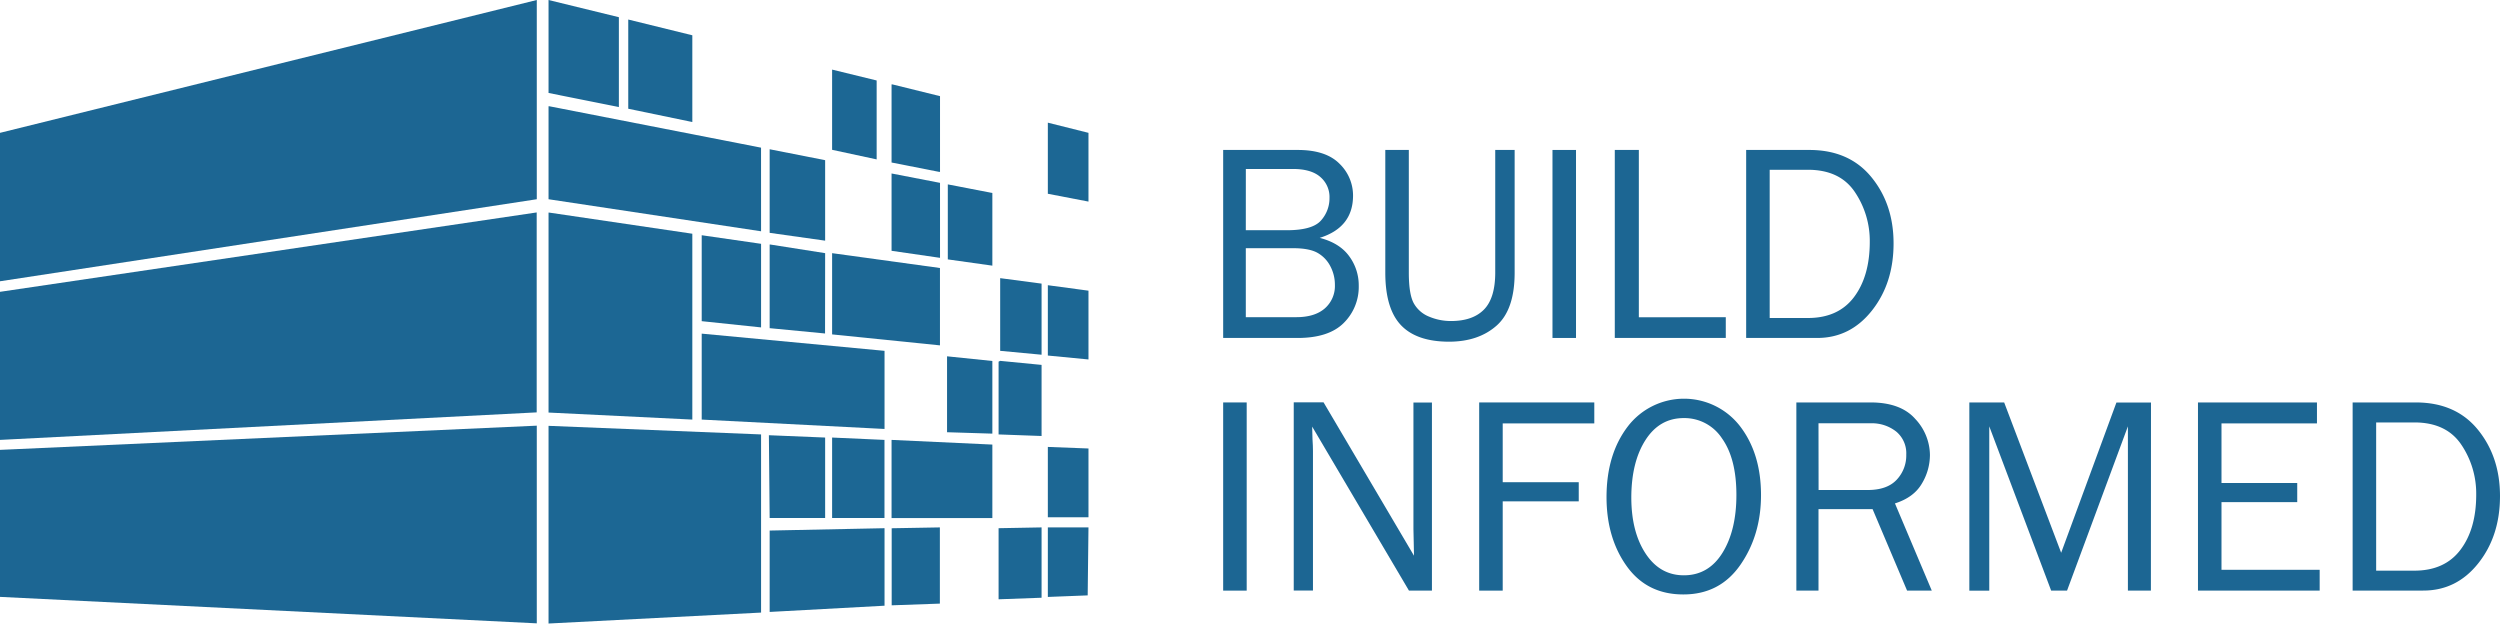 <svg xmlns="http://www.w3.org/2000/svg" viewBox="0 0 850.25 212.06"><defs><style>.cls-1{fill:#1c6693;}.cls-2{fill:#1c6794;}</style></defs><g id="Ebene_2" data-name="Ebene 2"><g id="Text_Vektor" data-name="Text Vektor"><path class="cls-1" d="M182.56,67.76,0,95.66V45.18L182.56,0Z"/><path class="cls-1" d="M0,99.25c60.67-9,121.86-18,182.53-27v68L0,149.61"/><path class="cls-1" d="M0,203v-50l182.56-8.23v67.23Z"/><path class="cls-2" d="M186.56,0l23.92,5.85V36.41l-23.92-4.79Z"/><path class="cls-2" d="M213.67,6.64,235.46,12v29.5l-21.79-4.52Z"/><path class="cls-2" d="M283,23.67l15.15,3.7V54.21c-5.85-1.24-9.31-2-15.15-3.26Z"/><path class="cls-2" d="M303.22,55.27V28.7h.27l16.21,4V58.46h-.27Z"/><path class="cls-2" d="M258.84,78.66l-72.28-10.9V36.14h.27l72,14.08Z"/><path class="cls-2" d="M356.37,41.72l13.82,3.46V68.56L356.37,65.9Z"/><path class="cls-2" d="M280.63,81.85l-18.87-2.66V50.76l18.87,3.72Z"/><path class="cls-2" d="M319.7,87.69,303.22,85.3V59l16.48,3.19Z"/><path class="cls-2" d="M337.5,90.35l-15.15-2.13V62.71l15.15,2.93Z"/><path class="cls-2" d="M235.46,142.7l-48.9-2.39v-68h.27l48.63,7.18Z"/><path class="cls-2" d="M238.65,80l20.19,2.92v28.43l-20.19-2.12Z"/><polygon class="cls-2" points="261.76 111.61 261.76 83.17 262.03 83.17 280.63 86.1 280.6 113.42 261.76 111.61 261.76 111.61"/><path class="cls-2" d="M283,86.1l36.68,5.05v26.31L283,113.73Z"/><path class="cls-2" d="M340.16,94.6l14.08,1.86v24.18l-14.08-1.32Z"/><path class="cls-2" d="M356.37,97l13.82,1.86v23.39l-13.82-1.33Z"/><path class="cls-2" d="M238.65,142.7V113.47l62.18,5.85v26.57Z"/><path class="cls-2" d="M337.5,147.48,322.09,147V121.18l15.41,1.59Z"/><path class="cls-2" d="M354.24,124.1v24.18l-14.62-.53V123l.54-.27Z"/><path class="cls-2" d="M186.56,144.83l72.28,2.92v60.59l-72.28,3.72Z"/><path class="cls-2" d="M280.63,148.81v27.37H261.76q-.12-14.09-.26-28.16Z"/><path class="cls-2" d="M283,148.81l17.81.8v26.57H283Z"/><path class="cls-2" d="M337.5,151.2v25H303.22V149.61Z"/><path class="cls-2" d="M356.37,152l13.82.53v23.39H356.37Z"/><path class="cls-2" d="M354.24,179.37v23.92l-14.62.53V179.64Z"/><path class="cls-2" d="M319.65,179.37v25.92l-16.39.58V179.66Z"/><path class="cls-2" d="M356.37,179.37h13.82l-.27,23.12-13.55.53Z"/><path class="cls-2" d="M300.83,206l-39.07,2.12V180.44l39.07-.8Z"/><g id="Franklin_Gothic_Book" data-name="Franklin Gothic Book"><path class="cls-1" d="M416,114.94V51h25.35q9.57,0,14.2,4.67a15,15,0,0,1,4.62,10.84q0,10.85-11.34,14.39,6.75,1.74,10,6.2a16.64,16.64,0,0,1,3.28,10.11A17.23,17.23,0,0,1,457,109.84q-5.1,5.1-15.7,5.1ZM423.7,78.3h13.95q8.69,0,11.6-3.29a11.31,11.31,0,0,0,2.91-7.73,8.93,8.93,0,0,0-3.13-7.1q-3.12-2.72-9.32-2.71h-16Zm0,29.57h17.18q6.28,0,9.71-3A10.12,10.12,0,0,0,454,96.91a13.44,13.44,0,0,0-1.55-6.36A11,11,0,0,0,448.1,86q-2.81-1.59-8.4-1.59h-16Z"/><path class="cls-1" d="M508.53,51h6.6V92.75q0,12.57-6.15,18t-16.1,5.46q-11.08,0-16.41-5.62t-5.33-17.87V51h8V92.72q0,7.45,1.73,10.5a10.35,10.35,0,0,0,5.24,4.5,19,19,0,0,0,7.35,1.46q7.4,0,11.23-3.89t3.84-12.57Z"/><path class="cls-1" d="M536,114.94h-8V51h8Z"/><path class="cls-1" d="M586.94,107.87v7.07H549.19V51h8.18v56.91Z"/><path class="cls-1" d="M593.87,114.94V51h21.48q13.54,0,21.1,9.23T644,82.79q0,13.54-7.37,22.85T618,114.94Zm8-6.79h13q10.33,0,15.68-7.11t5.36-18.77a29.64,29.64,0,0,0-5.1-17q-5.09-7.53-15.94-7.53h-13Z"/><path class="cls-1" d="M424,200.87h-8v-64h8Z"/><path class="cls-1" d="M487,200.87h-7.81l-32.92-55.78.11,4.22c.11,1.6.16,2.94.16,4v47.53H440v-64h10.14L480.9,189l-.09-4.45c-.06-1.75-.1-3.3-.1-4.64V136.89H487Z"/><path class="cls-1" d="M511.07,200.87h-8v-64h39.15V144H511.07V164h25.86v6.51H511.07Z"/><path class="cls-1" d="M572.48,202.17q-12.33,0-19.21-9.59t-6.89-23.51q0-14.53,7.21-24a24.08,24.08,0,0,1,38.16-.16q7.17,9.3,7.17,23.46,0,13.6-7,23.71T572.48,202.17Zm.19-6.51q8.4,0,13.14-7.64t4.74-19.68q0-12.37-4.91-19.26a15.25,15.25,0,0,0-13-6.89q-8.21,0-13,7.45t-4.83,19.5q0,11.76,4.87,19.14T572.67,195.66Z"/><path class="cls-1" d="M657,200.87h-8.4l-11.73-27.71H618.47v27.71h-7.53v-64h25.22q10.26,0,15.21,5.6a18.12,18.12,0,0,1,5,12.25,18.9,18.9,0,0,1-2.77,9.79q-2.76,4.69-9.13,6.7Zm-38.5-34.22H635.2q6.6,0,9.86-3.49a12,12,0,0,0,3.26-8.54,9.58,9.58,0,0,0-3.44-7.86,13.34,13.34,0,0,0-8.7-2.8H618.47Z"/><path class="cls-1" d="M731.52,200.87H723.7V145L703,200.87H697.6L676.55,145v55.88h-6.78v-64h11.85L701,188l18.79-51.09h11.76Z"/><path class="cls-1" d="M788.92,193.8v7.07H747.53v-64H788V144H755.53v20.27h25.76v6.51H755.53V193.8Z"/><path class="cls-1" d="M800.13,200.87v-64H821.6q13.56,0,21.1,9.23t7.55,22.59q0,13.56-7.36,22.85t-18.66,9.31Zm8-6.79h13q10.32,0,15.68-7.11t5.35-18.77a29.68,29.68,0,0,0-5.09-17q-5.1-7.53-15.94-7.53h-13Z"/></g></g></g></svg>